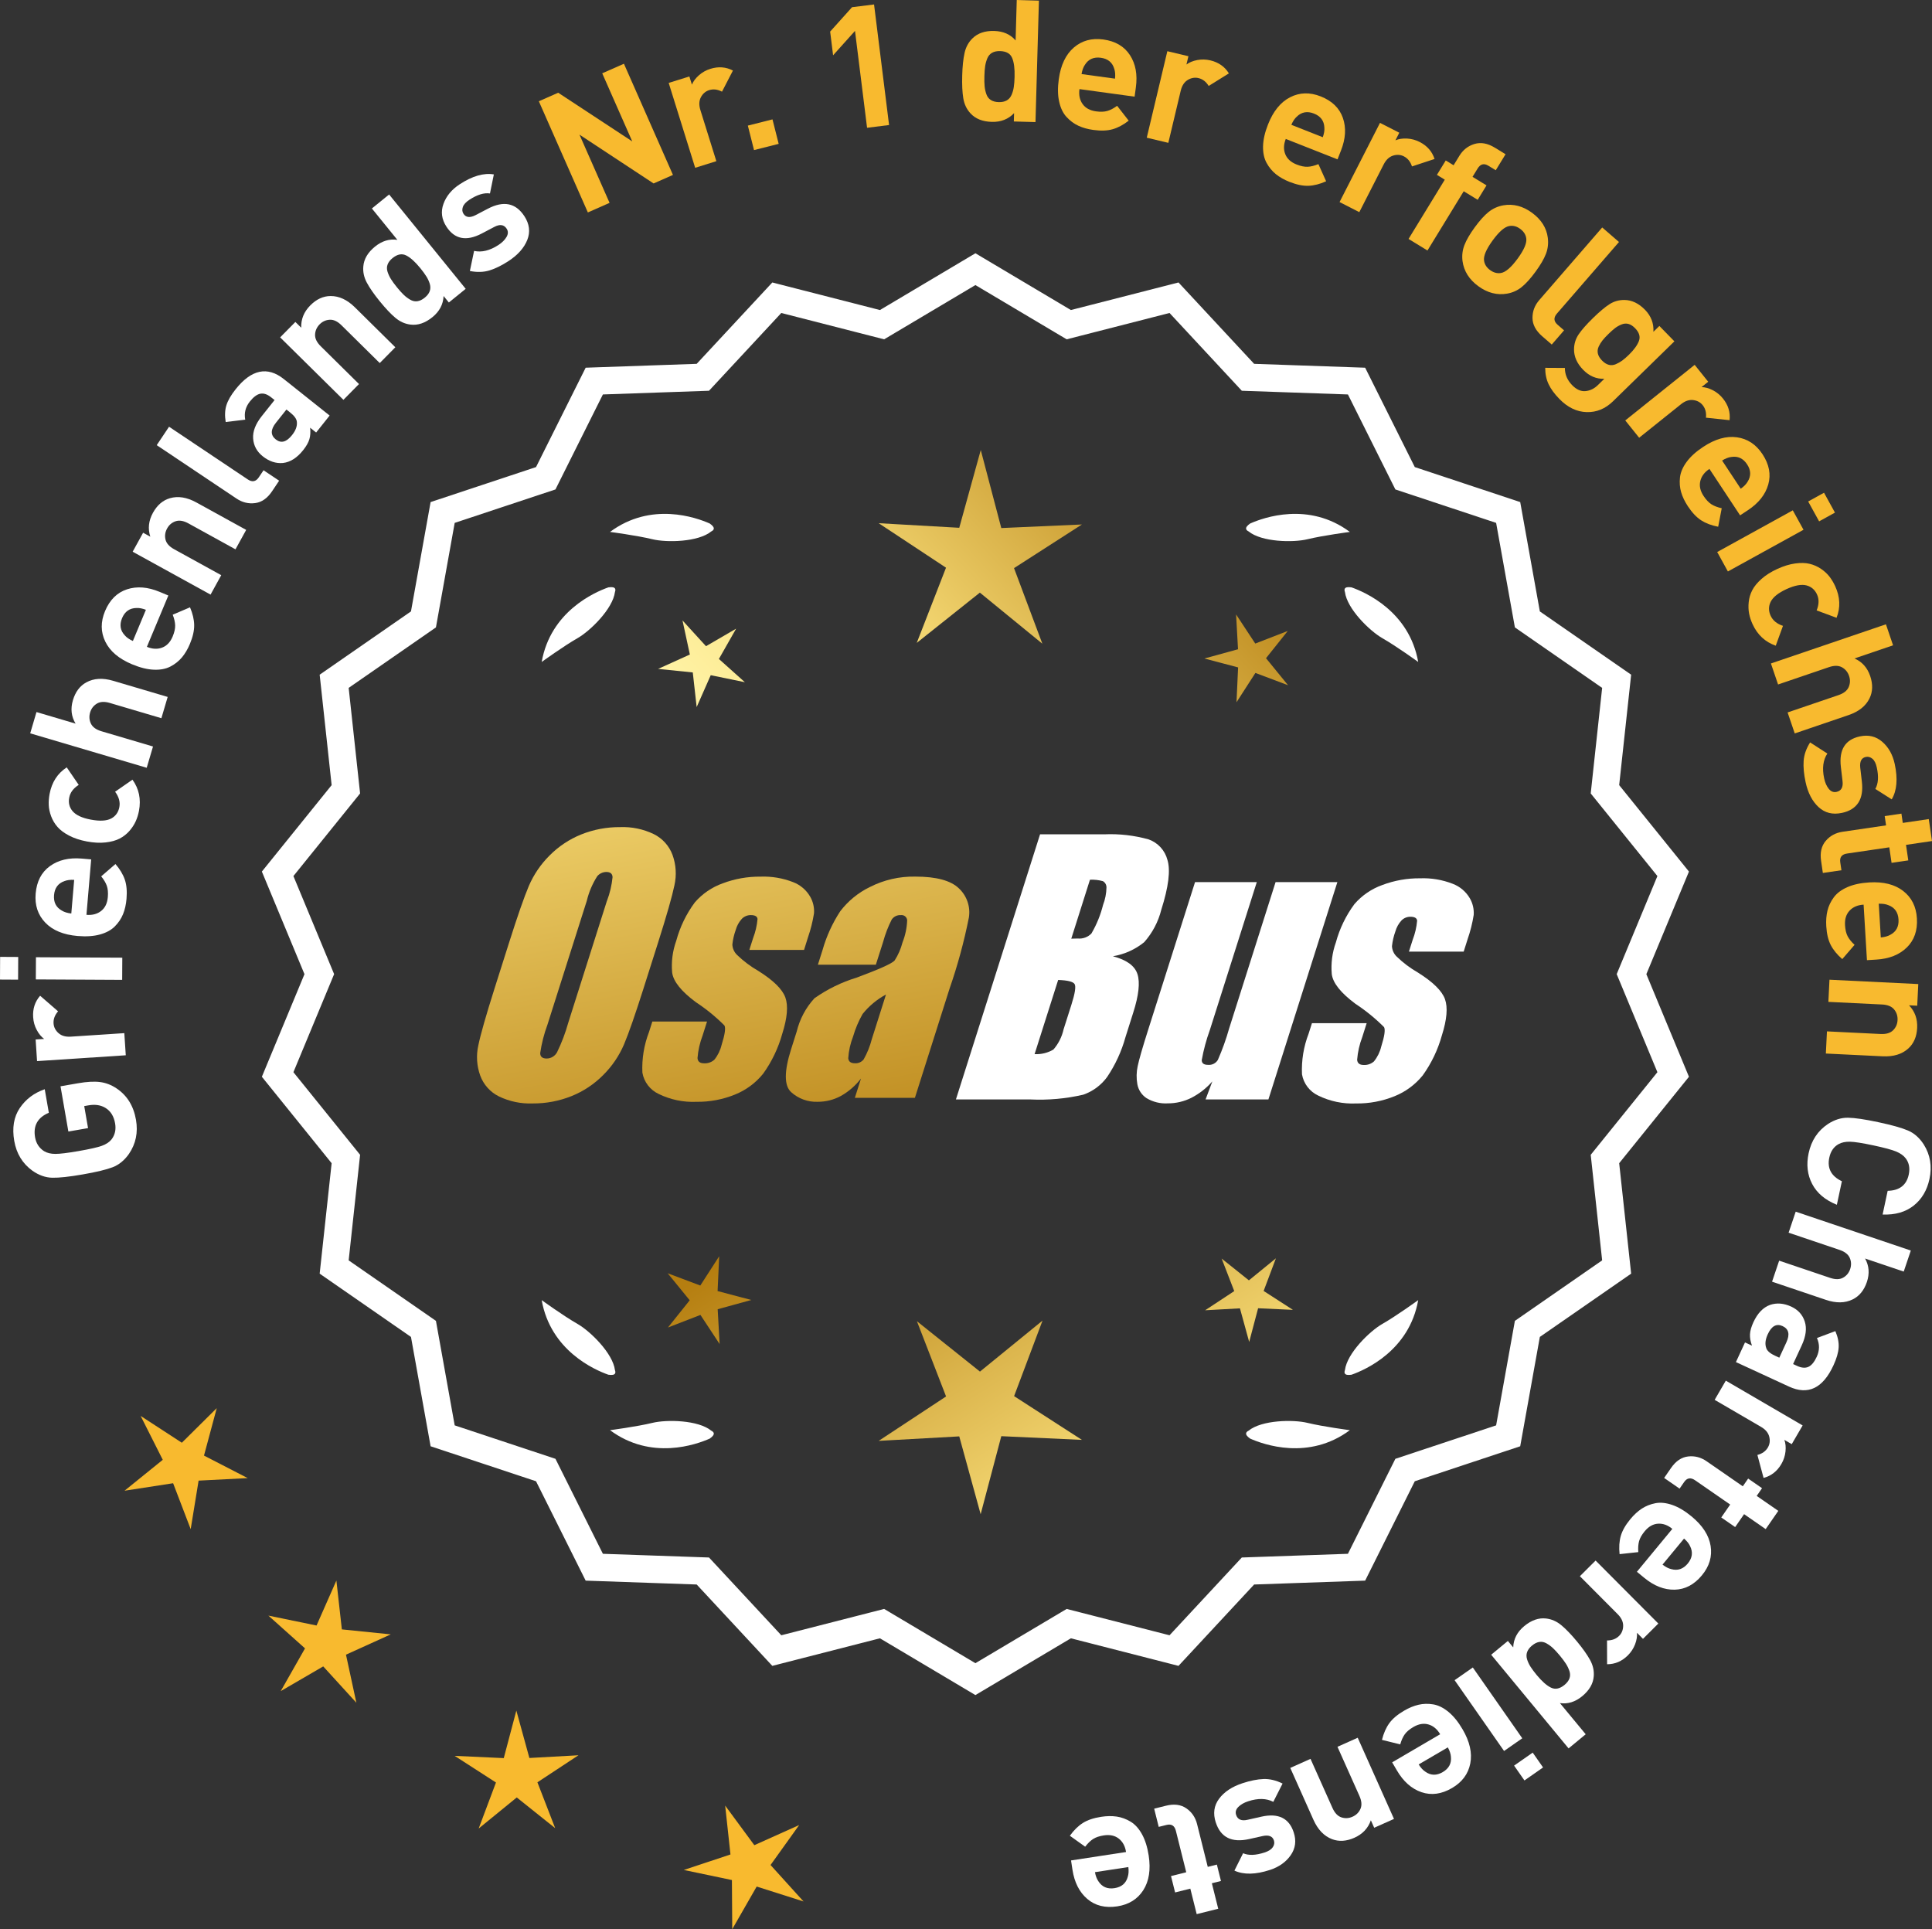 <?xml version="1.0" encoding="UTF-8"?>
<svg xmlns="http://www.w3.org/2000/svg" xmlns:xlink="http://www.w3.org/1999/xlink" id="Layer_2" data-name="Layer 2" viewBox="0 0 169.824 169.57">
  <rect x="0" y="0" width="169.824" height="169.57" fill="#333333" stroke="none"/>
  <defs>
    <style>
      .cls-1 {
        fill: url(#linear-gradient-8);
      }

      .cls-2 {
        fill: url(#linear-gradient-7);
      }

      .cls-3 {
        fill: url(#linear-gradient-5);
      }

      .cls-4 {
        fill: url(#linear-gradient-6);
      }

      .cls-5 {
        fill: url(#linear-gradient-9);
      }

      .cls-6 {
        fill: url(#linear-gradient-4);
      }

      .cls-7 {
        fill: url(#linear-gradient-3);
      }

      .cls-8 {
        fill: url(#linear-gradient-2);
      }

      .cls-9 {
        fill: url(#linear-gradient);
      }

      .cls-10 {
        fill: #f8ba2f;
      }

      .cls-11 {
        stroke: #fff;
        stroke-miterlimit: 10;
        stroke-width: .622px;
      }

      .cls-11, .cls-12 {
        fill: #fff;
      }
    </style>
    <linearGradient id="linear-gradient" x1="112.092" y1="195.25" x2="60.666" y2="112.731" gradientUnits="userSpaceOnUse">
      <stop offset="0" stop-color="#f9df7b"></stop>
      <stop offset=".279" stop-color="#b57e10"></stop>
      <stop offset=".323" stop-color="#c89d38"></stop>
      <stop offset=".417" stop-color="#efda86"></stop>
      <stop offset=".46" stop-color="#fff3a6"></stop>
      <stop offset=".642" stop-color="#f9df7b"></stop>
      <stop offset="1" stop-color="#b57e10"></stop>
    </linearGradient>
    <linearGradient id="linear-gradient-2" x1="125.339" y1="186.995" x2="73.914" y2="104.475" xlink:href="#linear-gradient"></linearGradient>
    <linearGradient id="linear-gradient-3" x1="146.866" y1="173.579" x2="95.441" y2="91.06" xlink:href="#linear-gradient"></linearGradient>
    <linearGradient id="linear-gradient-4" x1="46.654" y1="63.2" x2="78.346" y2="234.219" gradientUnits="userSpaceOnUse">
      <stop offset="0" stop-color="#f9df7b"></stop>
      <stop offset=".279" stop-color="#b57e10"></stop>
      <stop offset=".284" stop-color="#e5c25b"></stop>
      <stop offset=".286" stop-color="#f9df7b"></stop>
      <stop offset=".46" stop-color="#fff3a6"></stop>
      <stop offset=".642" stop-color="#f9df7b"></stop>
      <stop offset="1" stop-color="#b57e10"></stop>
    </linearGradient>
    <linearGradient id="linear-gradient-5" x1="59.162" y1="60.882" x2="90.854" y2="231.901" xlink:href="#linear-gradient-4"></linearGradient>
    <linearGradient id="linear-gradient-6" x1="71.787" y1="58.543" x2="103.479" y2="229.561" xlink:href="#linear-gradient-4"></linearGradient>
    <linearGradient id="linear-gradient-7" x1="51.101" y1="112.601" x2="116.877" y2="51.609" xlink:href="#linear-gradient"></linearGradient>
    <linearGradient id="linear-gradient-8" x1="28.882" y1="88.64" x2="94.658" y2="27.647" xlink:href="#linear-gradient"></linearGradient>
    <linearGradient id="linear-gradient-9" x1="35.938" y1="96.249" x2="101.714" y2="35.256" xlink:href="#linear-gradient"></linearGradient>
  </defs>
  <g id="Layer_1-2" data-name="Layer 1">
    <g>
      <g>
        <polygon class="cls-10" points="19.053 123.768 15.984 126.811 12.362 124.454 14.307 128.312 10.946 131.029 15.217 130.371 16.762 134.407 17.457 130.142 21.772 129.92 17.931 127.941 19.053 123.768"></polygon>
        <polygon class="cls-10" points="30.049 143.218 29.569 138.923 27.824 142.877 23.591 142.006 26.811 144.887 24.675 148.644 28.411 146.471 31.324 149.664 30.412 145.44 34.348 143.656 30.049 143.218"></polygon>
        <polygon class="cls-10" points="46.533 154.521 45.387 150.354 44.282 154.532 39.965 154.334 43.596 156.676 42.075 160.721 45.424 157.99 48.8 160.688 47.239 156.658 50.848 154.281 46.533 154.521"></polygon>
        <polygon class="cls-10" points="67.731 163.928 70.248 160.415 66.306 162.185 63.743 158.705 64.208 163.001 60.107 164.363 64.336 165.249 64.364 169.57 66.513 165.821 70.631 167.131 67.731 163.928"></polygon>
      </g>
      <path class="cls-11" d="M85.739,148.629l-8.345-4.961-9.405,2.409-6.61-7.111-9.703-.338-4.338-8.685-9.214-3.058-1.716-9.556-7.98-5.53,1.046-9.652-6.098-7.554,3.723-8.967-3.723-8.967,6.098-7.554-1.046-9.652,7.98-5.53,1.716-9.556,9.214-3.058,4.338-8.685,9.703-.338,6.61-7.111,9.405,2.409,8.345-4.961,8.345,4.961,9.405-2.409,6.61,7.111,9.703.338,4.338,8.685,9.214,3.058,1.716,9.556,7.98,5.53-1.046,9.652,6.098,7.554-3.723,8.967,3.723,8.967-6.098,7.554,1.046,9.652-7.98,5.53-1.716,9.556-9.214,3.058-4.338,8.685-9.703.338-6.61,7.111-9.405-2.409-8.345,4.961ZM77.669,141.753l8.07,4.797,8.07-4.797,9.095,2.329,6.392-6.877,9.383-.327,4.195-8.399,8.91-2.957,1.659-9.241,7.716-5.348-1.011-9.334,5.897-7.305-3.6-8.671,3.6-8.671-5.897-7.305,1.011-9.334-7.716-5.348-1.659-9.241-8.91-2.957-4.195-8.399-9.383-.327-6.392-6.877-9.095,2.329-8.07-4.797-8.07,4.797-9.095-2.329-6.392,6.877-9.383.327-4.195,8.399-8.91,2.957-1.659,9.241-7.716,5.348,1.011,9.334-5.897,7.305,3.6,8.671-3.6,8.671,5.897,7.305-1.011,9.334,7.716,5.348,1.659,9.241,8.91,2.957,4.195,8.399,9.383.327,6.392,6.877,9.095-2.329Z"></path>
      <g>
        <polygon class="cls-9" points="63.077 113.48 63.218 110.419 61.557 112.994 58.689 111.915 60.625 114.29 58.712 116.684 61.569 115.577 63.255 118.136 63.085 115.076 66.04 114.264 63.077 113.48"></polygon>
        <polygon class="cls-8" points="91.638 116.076 86.139 120.558 80.597 116.129 83.16 122.744 77.236 126.647 84.319 126.253 86.2 133.094 88.015 126.235 95.101 126.56 89.14 122.715 91.638 116.076"></polygon>
        <polygon class="cls-7" points="111.074 113.47 112.153 110.602 109.778 112.538 107.384 110.625 108.491 113.483 105.932 115.168 108.992 114.998 109.804 117.953 110.588 114.991 113.649 115.131 111.074 113.47"></polygon>
      </g>
      <g>
        <path class="cls-12" d="M109.747,125.755c-.114.057-.184.124-.207.201-.001.001-.002.002-.003.003.001 0.0.001 0.0.002.001-.036.131.066.291.35.488,1.179.524,5.149,1.947,8.764-.74,0,0-2.348-.308-3.726-.643-1.249-.304-4.027-.256-5.179.691Z"></path>
        <path class="cls-12" d="M118.207,120.716c0.0.001-0.0.003,0,.004.001-0.0.001-0.0.002-.001.063.12.248.166.589.115,1.217-.428,5.08-2.121,5.862-6.557,0,0-1.918,1.389-3.15,2.091-1.117.637-3.103,2.579-3.29,4.059-.043.12-.049.217-.013.288Z"></path>
      </g>
      <g>
        <path class="cls-12" d="M62.528,125.755c.114.057.184.124.207.201.001.001.002.002.003.003-.001 0-.001 0-.002.001.036.131-.066.291-.35.488-1.179.524-5.149,1.947-8.764-.74,0,0,2.348-.308,3.726-.643,1.249-.304,4.027-.256,5.179.691Z"></path>
        <path class="cls-12" d="M54.068,120.716c-0.0.001 0.0.003,0,.004-.001-0-.001-0-.002-.001-.063.12-.248.166-.589.115-1.217-.428-5.08-2.121-5.862-6.557,0,0,1.918,1.389,3.15,2.091,1.117.637,3.103,2.579,3.29,4.059.043.12.049.217.013.288Z"></path>
      </g>
      <g>
        <path class="cls-12" d="M62.528,46.707c.114-.057.184-.124.207-.201.001-.001.002-.002.003-.003-.001-0-.001-0-.002-.001.036-.131-.066-.291-.35-.488-1.179-.524-5.149-1.947-8.764.74,0,0,2.348.308,3.726.643,1.249.304,4.027.256,5.179-.691Z"></path>
        <path class="cls-12" d="M54.068,51.745c-0-.001 0-.003,0-.004-.001 0-.001 0-.002.001-.063-.12-.248-.166-.589-.115-1.217.428-5.08,2.121-5.862,6.557,0,0,1.918-1.389,3.15-2.091,1.117-.637,3.103-2.579,3.29-4.059.043-.12.049-.217.013-.288Z"></path>
      </g>
      <g>
        <path class="cls-12" d="M109.747,46.707c-.114-.057-.184-.124-.207-.201-.001-.001-.002-.002-.003-.003.001-0.0.001-0.0.002-.001-.036-.131.066-.291.35-.488,1.179-.524,5.149-1.947,8.764.74,0,0-2.348.308-3.726.643-1.249.304-4.027.256-5.179-.691Z"></path>
        <path class="cls-12" d="M118.207,51.745c0-.001-0-.003,0-.004.001 0.0.001 0.0.002.001.063-.12.248-.166.589-.115,1.217.428,5.08,2.121,5.862,6.557,0,0-1.918-1.389-3.15-2.091-1.117-.637-3.103-2.579-3.29-4.059-.043-.12-.049-.217-.013-.288Z"></path>
      </g>
      <g id="Group_4" data-name="Group 4">
        <g id="Group_1" data-name="Group 1">
          <path id="Path_1" data-name="Path 1" class="cls-6" d="M56.58,86.838c-.743,2.341-1.321,3.999-1.734,4.975-.429.998-1.045,1.904-1.814,2.67-.793.803-1.741,1.435-2.787,1.858-1.09.438-2.256.658-3.431.648-1.017.039-2.027-.171-2.945-.611-.769-.376-1.363-1.035-1.657-1.839-.308-.854-.365-1.778-.165-2.663.198-.958.677-2.638,1.438-5.039l1.265-3.987c.743-2.341,1.321-3.999,1.734-4.975.429-.998,1.045-1.904,1.814-2.67.793-.803,1.741-1.435,2.787-1.858,1.091-.437,2.256-.656,3.431-.646,1.017-.039,2.027.171,2.945.611.768.377,1.362,1.036,1.657,1.84.308.854.365,1.778.165,2.663-.198.958-.677,2.637-1.438,5.037l-1.266,3.986ZM53.354,79.179c.255-.669.42-1.369.49-2.082-.014-.303-.197-.454-.548-.454-.305.003-.593.136-.794.366-.426.665-.737,1.397-.922,2.166l-3.456,10.883c-.3.811-.515,1.65-.64,2.506,0,.319.194.476.565.476.383-.001.734-.212.915-.548.408-.836.739-1.708.988-2.604l3.398-10.71.003.003Z"></path>
          <path id="Path_2" data-name="Path 2" class="cls-3" d="M70.677,83.496h-4.81l.329-1.035c.208-.538.339-1.102.391-1.676-.018-.234-.216-.351-.592-.351-.295-.003-.578.115-.785.325-.254.277-.438.611-.538.973-.15.416-.25.849-.298,1.289.015.339.158.661.399.9.569.552,1.206,1.031,1.894,1.425,1.317.827,2.106,1.604,2.367,2.33.259.728.172,1.789-.271,3.182-.35,1.263-.919,2.454-1.683,3.518-.654.81-1.504,1.439-2.469,1.829-1.077.439-2.23.656-3.393.64-1.148.051-2.29-.186-3.322-.691-.755-.353-1.289-1.052-1.43-1.873-.055-1.217.143-2.433.582-3.57l.293-.922h4.808l-.384,1.21c-.246.642-.398,1.316-.454,2.001.022.307.216.461.574.461.33.02.655-.092.903-.311.308-.381.527-.826.64-1.302.289-.911.373-1.482.251-1.712-.764-.766-1.605-1.451-2.509-2.045-1.291-.958-1.987-1.829-2.088-2.612-.083-.943.039-1.893.359-2.784.329-1.218.883-2.363,1.634-3.376.659-.761,1.503-1.338,2.45-1.676,1.062-.401,2.19-.6,3.325-.589.978-.037,1.953.127,2.864.483.631.24,1.16.689,1.498,1.273.258.444.376.955.34,1.467-.114.719-.291,1.427-.53,2.114l-.348,1.111v-.008Z"></path>
          <path id="Path_3" data-name="Path 3" class="cls-4" d="M76.988,84.795h-5.095l.406-1.28c.343-1.213.869-2.366,1.559-3.42.686-.899,1.573-1.626,2.59-2.122,1.245-.636,2.629-.953,4.027-.922,1.836,0,3.11.347,3.822,1.042.696.657,1.021,1.616.867,2.561-.422,2.122-.99,4.212-1.701,6.255l-3.043,9.588h-5.279l.542-1.701c-.481.626-1.083,1.149-1.771,1.536-.626.339-1.326.515-2.038.512-.862.033-1.703-.275-2.341-.856-.611-.57-.611-1.82,0-3.75l.498-1.571c.264-1.09.8-2.096,1.558-2.923,1.131-.798,2.383-1.411,3.707-1.814,2.019-.75,3.134-1.252,3.343-1.508.313-.488.546-1.023.691-1.584.247-.621.386-1.28.41-1.948-.017-.269-.248-.473-.517-.457-.011.001-.021.002-.032.003-.317-.024-.622.121-.805.381-.322.631-.577,1.295-.761,1.979l-.638,1.997ZM77.879,87.414c-.793.427-1.493,1.009-2.056,1.712-.356.627-.637,1.293-.838,1.986-.24.612-.383,1.257-.424,1.913.033.285.223.432.582.432.297.022.586-.104.772-.337.316-.559.557-1.156.717-1.778l1.247-3.928Z"></path>
        </g>
        <g id="Group_3" data-name="Group 3">
          <path id="Path_7" data-name="Path 7" class="cls-12" d="M91.415,73.334h5.641c1.319-.059,2.639.092,3.91.446.817.29,1.437.967,1.654,1.807.278.907.098,2.367-.542,4.379-.264,1.057-.78,2.035-1.503,2.849-.794.644-1.742,1.07-2.751,1.236,1.207.319,1.928.841,2.162,1.576s.11,1.862-.373,3.376l-.684,2.162c-.345,1.246-.89,2.429-1.613,3.501-.526.72-1.258,1.262-2.1,1.554-1.523.352-3.088.492-4.649.417h-6.541l7.396-23.304h-.007ZM93.014,86.132l-2.073,6.522c.579.032,1.154-.108,1.654-.402.44-.507.747-1.115.893-1.771l.691-2.173c.318-.999.411-1.603.278-1.814-.132-.212-.611-.329-1.445-.359l.003-.004ZM95.808,77.323l-1.642,5.183c.245-.011.435-.014.57-.014.446.042.887-.119,1.2-.44.459-.785.804-1.631,1.024-2.513.188-.49.289-1.008.3-1.532.004-.229-.116-.442-.314-.556-.368-.102-.75-.144-1.131-.126l-.007-.002Z"></path>
          <path id="Path_8" data-name="Path 8" class="cls-12" d="M117.555,77.537l-6.061,19.1h-5.523l.596-1.588c-.519.596-1.147,1.088-1.851,1.449-.638.318-1.342.484-2.056.483-.66.041-1.318-.12-1.885-.461-.422-.281-.712-.723-.801-1.222-.094-.527-.084-1.068.03-1.591.114-.552.428-1.65.951-3.288l4.09-12.884h5.428l-4.126,12.997c-.313.861-.551,1.747-.713,2.648,0,.278.183.417.56.417.344.031.676-.137.856-.432.396-.901.729-1.829.995-2.776l4.079-12.854h5.428l.003.003Z"></path>
          <path id="Path_9" data-name="Path 9" class="cls-12" d="M128.656,83.642h-4.81l.329-1.035c.208-.538.339-1.102.391-1.676-.018-.234-.216-.351-.592-.351-.295-.003-.578.115-.784.325-.254.277-.438.611-.538.973-.15.416-.249.848-.297,1.287.015.339.158.661.399.9.569.553,1.205,1.032,1.893,1.426,1.317.827,2.106,1.604,2.367,2.33.259.728.172,1.789-.271,3.182-.35,1.263-.919,2.454-1.683,3.518-.654.809-1.504,1.439-2.469,1.829-1.077.439-2.23.656-3.393.64-1.148.051-2.29-.186-3.322-.691-.755-.353-1.289-1.052-1.43-1.873-.055-1.217.143-2.433.582-3.57l.293-.922h4.81l-.384,1.211c-.246.642-.398,1.316-.454,2.001.022.307.216.461.574.461.33.02.655-.092.903-.311.308-.381.527-.826.64-1.302.289-.911.373-1.482.251-1.712-.764-.766-1.605-1.451-2.509-2.045-1.291-.958-1.987-1.829-2.088-2.612-.083-.943.039-1.893.359-2.784.329-1.218.883-2.363,1.634-3.376.659-.761,1.503-1.338,2.45-1.676,1.062-.401,2.19-.6,3.325-.589.978-.037,1.953.127,2.864.483.632.239,1.163.689,1.503,1.273.258.444.376.955.34,1.467-.114.719-.291,1.427-.53,2.114l-.351,1.108-.004-.005Z"></path>
        </g>
      </g>
      <g>
        <path class="cls-12" d="M6.858,95.214c.778-.135,1.422-.171,1.93-.106.509.063.993.248,1.452.555.93.619,1.5,1.54,1.713,2.762.193,1.113-.013,2.113-.62,3.001-.399.566-.877.956-1.434,1.17s-1.431.424-2.623.631c-1.191.208-2.086.305-2.682.291-.597-.013-1.178-.219-1.745-.617-.87-.631-1.402-1.502-1.596-2.615-.2-1.153-.039-2.117.486-2.894.525-.777,1.256-1.328,2.194-1.653l.359,2.069c-.983.415-1.386,1.134-1.209,2.159.094.531.357.938.791,1.217.262.158.59.238.985.24.397.002,1.083-.081,2.058-.251.986-.172,1.664-.325,2.037-.461.372-.135.655-.321.846-.558.307-.398.413-.869.318-1.411-.109-.63-.392-1.083-.845-1.36-.41-.253-.904-.329-1.486-.229l-.384.066.336,1.937-1.729.301-.691-3.976,1.538-.268Z"></path>
        <path class="cls-12" d="M3.527,87.523l1.577,1.369c-.287.33-.421.685-.396,1.063.021.329.165.612.432.851s.628.342,1.088.312l4.699-.309.129,1.946-7.799.512-.125-1.9.749-.049c-.253-.185-.471-.448-.653-.792-.184-.343-.288-.715-.313-1.114-.049-.738.155-1.368.612-1.889Z"></path>
        <path class="cls-12" d="M1.601,84.114l-.011,1.995-1.59-.009.01-1.995,1.591.009ZM10.75,84.177l-.011,1.95-7.59-.04.011-1.949,7.59.039Z"></path>
        <path class="cls-12" d="M8.015,75.538l-.416,4.872c.519.044.949-.07,1.293-.342.345-.271.54-.676.586-1.214.035-.398.004-.729-.088-.994-.093-.264-.257-.541-.494-.832l1.253-1.083c.392.455.666.913.823,1.373s.206,1.023.149,1.691c-.044.498-.144.943-.303,1.336-.159.394-.397.752-.718,1.076-.318.324-.755.562-1.31.716s-1.212.197-1.969.133c-1.245-.106-2.194-.498-2.843-1.177-.649-.678-.931-1.529-.843-2.556.092-1.066.508-1.868,1.252-2.407s1.678-.76,2.805-.664l.821.071ZM6.521,77.337c-.339-.02-.623.017-.852.107-.559.193-.865.604-.918,1.231-.054.628.177,1.084.696,1.369.209.129.483.212.821.251l.252-2.959Z"></path>
        <path class="cls-12" d="M11.645,68.532c.573.8.764,1.71.572,2.732-.062.324-.156.632-.287.923s-.315.574-.555.85c-.242.275-.527.499-.859.671s-.746.285-1.239.34c-.494.056-1.04.026-1.64-.086s-1.119-.283-1.559-.514c-.44-.229-.782-.484-1.025-.764s-.428-.592-.558-.937c-.127-.345-.198-.676-.209-.993-.013-.317.013-.639.072-.963.194-1.032.696-1.812,1.508-2.343l1.054,1.541c-.473.298-.752.673-.836,1.125-.086.452.015.847.297,1.185.3.352.839.601,1.615.745.786.147,1.383.112,1.79-.106.387-.213.621-.545.706-.997s-.04-.902-.373-1.352l1.525-1.058Z"></path>
        <path class="cls-12" d="M14.739,61.257l-.553,1.87-4.531-1.34c-.469-.139-.851-.119-1.145.061-.293.18-.488.437-.588.772-.102.345-.079.673.069.982s.459.534.928.673l4.531,1.34-.554,1.87-10.241-3.028.552-1.87,3.438,1.017c-.379-.623-.458-1.309-.236-2.057.218-.738.613-1.263,1.185-1.573.658-.358,1.443-.402,2.354-.134l4.79,1.417Z"></path>
        <path class="cls-12" d="M14.798,52.342l-1.886,4.512c.479.2.925.224,1.336.07s.721-.479.93-.978c.153-.369.226-.693.219-.973-.008-.28-.08-.595-.215-.943l1.521-.648c.236.554.357,1.073.365,1.559.008.486-.117,1.038-.375,1.656-.192.461-.425.854-.696,1.18-.272.326-.608.595-1.011.806-.403.211-.892.305-1.468.281-.575-.023-1.213-.183-1.914-.476-1.153-.482-1.937-1.145-2.347-1.989-.412-.844-.42-1.74-.022-2.691.414-.986,1.056-1.623,1.929-1.909.872-.285,1.83-.21,2.872.226l.762.318ZM12.825,53.598c-.317-.121-.599-.174-.845-.157-.59.013-1.008.311-1.25.892s-.162,1.087.244,1.517c.16.187.396.35.706.49l1.145-2.741Z"></path>
        <path class="cls-12" d="M21.639,46.576l-.94,1.708-4.138-2.28c-.43-.236-.807-.298-1.132-.186-.323.112-.57.322-.738.628-.175.315-.223.641-.145.975.079.335.334.62.763.856l4.138,2.279-.939,1.708-6.847-3.771.919-1.668.632.347c-.228-.707-.15-1.406.231-2.099.371-.674.869-1.102,1.493-1.283.72-.208,1.496-.083,2.328.375l4.375,2.41Z"></path>
        <path class="cls-12" d="M24.537,42.251l-.618.923c-.416.623-.915.973-1.494,1.047-.58.075-1.124-.057-1.631-.396l-7.018-4.697,1.084-1.62,6.919,4.631c.391.261.713.201.969-.182l.418-.623,1.371.918Z"></path>
        <path class="cls-12" d="M28.975,36.525l-1.186,1.491-.528-.421c.043.379.021.717-.066,1.011-.088.295-.269.614-.543.958-.541.682-1.135,1.059-1.782,1.132-.62.056-1.211-.141-1.774-.589-.517-.411-.798-.929-.844-1.553-.046-.625.205-1.281.752-1.97l1.131-1.421-.305-.242c-.336-.268-.652-.372-.948-.314-.295.059-.603.287-.92.687-.38.478-.516,1.009-.406,1.594l-1.716.206c-.092-.56-.072-1.051.062-1.475.133-.425.405-.895.816-1.411,1.383-1.737,2.794-2.032,4.232-.887l4.025,3.204ZM25.507,36.258l-.328-.262-.925,1.162c-.479.603-.484,1.09-.015,1.464.461.367.938.242,1.43-.376.318-.398.461-.778.427-1.137-.009-.263-.205-.547-.589-.852Z"></path>
        <path class="cls-12" d="M34.75,30.523l-1.37,1.388-3.362-3.32c-.349-.345-.694-.507-1.037-.487-.343.021-.638.154-.884.403-.253.257-.386.556-.402.899-.015.343.151.687.5,1.03l3.361,3.32-1.37,1.388-5.561-5.491,1.339-1.355.513.506c-.026-.742.238-1.395.794-1.957.54-.548,1.137-.823,1.786-.827.751-.005,1.463.326,2.14.994l3.554,3.51Z"></path>
        <path class="cls-12" d="M40.934,25.388l-1.479,1.201-.463-.571c-.034.736-.361,1.356-.982,1.86-.637.517-1.278.734-1.924.653-.484-.058-.929-.257-1.334-.598-.406-.34-.863-.825-1.374-1.454-.505-.621-.882-1.165-1.132-1.632s-.354-.943-.31-1.43c.053-.647.394-1.228,1.023-1.738.62-.504,1.276-.702,1.97-.595l-2.24-2.76,1.515-1.229,6.73,8.292ZM36.952,23.577c-.461-.566-.878-.942-1.254-1.127-.375-.185-.772-.106-1.191.233-.219.177-.363.365-.438.567s-.075.416-.003.64c.073.225.173.438.297.639.125.201.3.441.527.722.228.279.426.501.598.664.171.164.36.306.569.427.207.121.417.167.63.135.214-.03.428-.135.646-.311.218-.177.363-.365.438-.568.073-.201.076-.416.008-.644-.069-.228-.169-.446-.301-.655-.131-.209-.306-.449-.526-.722Z"></path>
        <path class="cls-12" d="M46.088,18.992c.454.695.539,1.395.26,2.098-.282.703-.83,1.319-1.641,1.85-.603.394-1.163.67-1.682.829-.517.158-1.09.175-1.723.05l.371-1.765c.669.147,1.385-.026,2.147-.524.317-.208.553-.442.705-.703.152-.26.155-.504.008-.729-.235-.36-.598-.41-1.085-.152l-1.12.589c-1.338.694-2.366.493-3.081-.604-.427-.653-.517-1.323-.266-2.012.248-.688.725-1.263,1.428-1.722,1.113-.727,2.114-1.016,3-.866l-.341,1.674c-.518-.08-1.12.104-1.807.553-.309.202-.502.415-.578.638-.075.223-.057.421.059.597.214.327.563.367,1.048.123l1.095-.572c1.381-.722,2.447-.505,3.202.65Z"></path>
        <path class="cls-10" d="M59.153,15.375l-1.702.75-6.515-4.291,2.645,5.997-1.908.842-4.309-9.772,1.702-.75,6.509,4.277-2.639-5.984,1.908-.841,4.309,9.772Z"></path>
        <path class="cls-10" d="M64.425,6.201l-.96,1.856c-.389-.203-.764-.249-1.127-.136-.314.099-.557.305-.726.619-.169.315-.185.692-.048,1.131l1.403,4.496-1.861.581-2.328-7.46,1.817-.567.225.716c.119-.289.324-.562.615-.821.29-.258.628-.447,1.009-.566.707-.221,1.366-.169,1.98.151Z"></path>
        <path class="cls-10" d="M68.446,12.645l-2.167.547-.543-2.152,2.166-.547.544,2.152Z"></path>
        <path class="cls-10" d="M78.151,10.99l-1.935.241-1.061-8.514-1.925,2.144-.259-2.084,1.924-2.144,1.935-.241,1.32,10.598Z"></path>
        <path class="cls-10" d="M91.021,10.731l-1.904-.054.021-.734c-.505.535-1.159.792-1.958.77-.819-.023-1.447-.275-1.884-.759-.33-.359-.539-.8-.623-1.323-.085-.522-.117-1.188-.094-1.998.021-.8.091-1.458.206-1.975.113-.518.347-.945.696-1.286.463-.457,1.1-.674,1.908-.651.802.022,1.428.301,1.883.834l.101-3.555,1.949.056-.302,10.676ZM89.182,6.763c.021-.729-.051-1.286-.215-1.672-.163-.385-.517-.585-1.057-.6-.279-.008-.514.04-.701.145-.188.105-.327.267-.419.483-.091.219-.155.444-.192.678-.036.234-.06.531-.069.892-.01.359-.004.657.02.893.022.236.073.468.153.694.079.228.209.399.392.515.181.115.411.177.691.185s.514-.041.702-.146c.188-.104.33-.266.427-.483.096-.217.162-.448.198-.691.038-.244.061-.541.07-.892Z"></path>
        <path class="cls-10" d="M99.731,8.496l-4.846-.664c-.07.516.022.951.275,1.31.254.357.648.573,1.183.646.396.054.729.042.997-.038.269-.079.555-.229.856-.45l1.018,1.306c-.475.369-.946.62-1.413.753-.468.133-1.033.153-1.695.062-.497-.068-.937-.191-1.319-.37-.386-.179-.731-.436-1.038-.771-.308-.335-.524-.783-.648-1.346-.126-.562-.136-1.22-.033-1.973.17-1.238.61-2.165,1.319-2.779.71-.614,1.574-.851,2.597-.712,1.059.146,1.84.604,2.339,1.373.501.771.674,1.715.521,2.835l-.111.817ZM98.011,6.912c.035-.338.015-.623-.065-.856-.164-.567-.559-.894-1.183-.979s-1.092.123-1.402.625c-.14.203-.237.473-.292.809l2.942.402Z"></path>
        <path class="cls-10" d="M108.018,6.451l-1.773,1.104c-.229-.373-.529-.604-.898-.691-.322-.076-.636-.022-.94.161-.307.185-.513.501-.62.947l-1.09,4.583-1.896-.452,1.809-7.603,1.854.441-.175.729c.251-.188.567-.317.949-.392.383-.072.769-.063,1.158.029.72.172,1.262.553,1.624,1.143Z"></path>
        <path class="cls-10" d="M117.57,14.007l-4.55-1.794c-.191.483-.206.93-.044,1.337.163.408.494.711.997.909.371.146.697.213.977.199.279-.013.593-.091.939-.233l.679,1.509c-.549.246-1.065.378-1.552.396-.485.018-1.04-.096-1.663-.342-.466-.184-.863-.408-1.194-.673s-.606-.596-.824-.994c-.22-.398-.323-.885-.312-1.461.013-.576.157-1.217.437-1.924.458-1.163,1.105-1.959,1.941-2.387.835-.429,1.731-.454,2.69-.076.994.393,1.645,1.022,1.948,1.889.303.867.246,1.826-.168,2.877l-.302.768ZM116.273,12.061c.115-.32.162-.603.14-.848-.024-.59-.329-1.001-.916-1.232-.586-.23-1.09-.139-1.512.275-.183.164-.341.402-.475.715l2.763,1.09Z"></path>
        <path class="cls-10" d="M126.097,13.975l-1.983.653c-.136-.417-.372-.712-.711-.885-.293-.15-.611-.172-.952-.065-.34.107-.616.365-.825.775l-2.142,4.194-1.736-.887,3.554-6.96,1.696.866-.34.668c.287-.123.624-.175,1.014-.156.389.02.762.119,1.118.302.658.336,1.095.834,1.308,1.494Z"></path>
        <path class="cls-10" d="M129.891,17.563l-1.229-.752-3.187,5.208-1.663-1.017,3.186-5.209-.691-.422.776-1.267.689.422.509-.832c.318-.52.759-.866,1.321-1.038.562-.171,1.159-.064,1.791.321l.947.579-.862,1.408-.652-.399c-.383-.234-.698-.152-.943.249l-.446.729,1.229.752-.775,1.267Z"></path>
        <path class="cls-10" d="M134.981,23.873c-.443.606-.853,1.06-1.227,1.361-.376.302-.805.494-1.286.576-.878.151-1.72-.068-2.527-.658-.8-.584-1.261-1.317-1.384-2.2-.062-.491-.007-.961.167-1.41.174-.45.479-.973.914-1.57.437-.598.841-1.045,1.214-1.343.372-.298.802-.492,1.288-.582.878-.151,1.718.065,2.517.649.823.602,1.288,1.338,1.396,2.208.062.491.007.96-.163,1.405-.169.445-.474.967-.909,1.563ZM133.406,22.724c.572-.783.822-1.381.751-1.792-.05-.321-.229-.594-.535-.818-.298-.219-.608-.303-.93-.252-.414.057-.907.478-1.479,1.261-.578.791-.832,1.393-.761,1.804.05.321.225.591.524.81.306.224.62.311.941.261.414-.058.908-.481,1.487-1.272Z"></path>
        <path class="cls-10" d="M136.4,30.285l-.839-.728c-.566-.491-.851-1.029-.854-1.613-.002-.585.195-1.107.596-1.568l5.532-6.382,1.474,1.277-5.454,6.291c-.308.354-.288.684.061.984l.566.491-1.081,1.247Z"></path>
        <path class="cls-10" d="M141.793,35.264c-.679.664-1.454.984-2.322.959-.871-.024-1.669-.408-2.396-1.152-.434-.443-.749-.875-.948-1.295-.202-.419-.302-.901-.302-1.445l1.729.01c-.001.572.214,1.077.64,1.514.377.386.768.561,1.171.522.403-.037.767-.214,1.089-.528l.568-.555c-.701.026-1.32-.235-1.857-.786-.545-.558-.814-1.162-.807-1.812.006-.48.142-.918.409-1.311.266-.394.686-.868,1.257-1.428.573-.56,1.057-.966,1.452-1.219.395-.253.833-.377,1.314-.371.65.007,1.251.294,1.804.859.538.551.784,1.197.741,1.939l.525-.514,1.32,1.352-5.388,5.261ZM143.179,31.186c.45-.439.745-.847.885-1.22.139-.373.025-.745-.338-1.117-.195-.2-.392-.326-.589-.378-.198-.053-.401-.035-.611.051-.209.086-.398.193-.566.322-.166.129-.357.298-.573.508-.214.209-.388.396-.521.561-.132.165-.246.349-.341.553-.094.204-.117.409-.07.615.047.205.168.408.364.608.194.2.395.327.6.379.204.052.41.032.616-.057.206-.09.395-.197.565-.322.172-.125.364-.293.579-.503Z"></path>
        <path class="cls-10" d="M152.031,36.933l-2.078-.22c.048-.435-.047-.802-.284-1.098-.206-.258-.487-.408-.841-.451-.354-.042-.713.08-1.07.368l-3.676,2.944-1.22-1.521,6.1-4.887,1.19,1.487-.585.469c.312.006.642.098.988.274.347.178.646.422.896.734.463.577.656,1.211.58,1.899Z"></path>
        <path class="cls-10" d="M152.955,45.296l-2.695-4.08c-.434.286-.701.644-.803,1.07-.103.427-.005.865.294,1.315.221.334.449.575.686.725.236.15.538.266.904.348l-.312,1.625c-.591-.113-1.09-.302-1.497-.565-.408-.265-.797-.676-1.166-1.234-.276-.417-.473-.829-.592-1.236-.12-.406-.154-.836-.104-1.288.049-.451.243-.91.583-1.374.34-.465.827-.906,1.462-1.325,1.043-.689,2.029-.97,2.958-.841.931.128,1.68.622,2.248,1.481.59.893.76,1.781.511,2.665s-.846,1.638-1.787,2.26l-.689.455ZM153.012,42.958c.276-.196.479-.4.601-.613.318-.498.304-1.01-.044-1.535s-.812-.74-1.395-.643c-.244.029-.511.134-.8.313l1.638,2.478Z"></path>
        <path class="cls-10" d="M151.882,50.229l-.94-1.708,6.646-3.664.942,1.708-6.647,3.664ZM159.902,45.825l-.963-1.747,1.393-.768.962,1.747-1.392.768Z"></path>
        <path class="cls-10" d="M156.091,56.754c-.93-.322-1.611-.956-2.044-1.901-.138-.3-.237-.606-.299-.919-.061-.313-.073-.651-.035-1.015.036-.364.141-.712.312-1.044s.444-.663.815-.992c.372-.33.834-.622,1.389-.877.554-.254,1.077-.414,1.57-.48.491-.066.917-.056,1.276.033.359.088.692.235.996.442.303.207.552.437.746.689.191.253.357.528.495.828.438.954.479,1.882.122,2.783l-1.751-.649c.213-.516.225-.983.034-1.401-.192-.419-.501-.684-.927-.797-.448-.113-1.032-.005-1.75.324-.728.334-1.193.707-1.399,1.121-.193.396-.193.804-.001,1.222.191.418.554.714,1.084.889l-.635,1.744Z"></path>
        <path class="cls-10" d="M157.759,64.467l-.628-1.846,4.473-1.523c.464-.158.764-.396.899-.711.135-.315.146-.639.033-.97-.115-.341-.323-.595-.623-.763-.302-.167-.683-.172-1.146-.014l-4.473,1.523-.629-1.846,10.109-3.443.628,1.846-3.394,1.156c.669.289,1.13.804,1.382,1.542.248.729.228,1.385-.059,1.969-.331.673-.946,1.162-1.845,1.468l-4.729,1.611Z"></path>
        <path class="cls-10" d="M161.905,71.45c-.812.175-1.495.005-2.052-.509-.555-.515-.936-1.246-1.14-2.194-.152-.703-.209-1.325-.172-1.865.036-.54.227-1.083.569-1.627l1.515.978c-.377.572-.471,1.304-.278,2.193.08.371.215.675.403.91.189.235.415.325.68.268.421-.09.597-.41.529-.958l-.148-1.257c-.169-1.498.386-2.385,1.667-2.661.763-.165,1.42-.007,1.974.472.554.479.918,1.13,1.096,1.951.28,1.3.192,2.337-.265,3.11l-1.44-.917c.259-.455.304-1.084.129-1.885-.077-.362-.206-.618-.387-.769-.182-.149-.374-.202-.579-.158-.382.082-.545.394-.49.934l.143,1.228c.182,1.547-.403,2.466-1.753,2.757Z"></path>
        <path class="cls-10" d="M160.23,76.73l-.154-1.054c-.109-.731.027-1.32.407-1.766.378-.444.87-.711,1.475-.8l3.828-.563-.12-.815,1.47-.217.119.816,2.285-.336.284,1.93-2.285.336.201,1.365-1.47.216-.2-1.365-3.71.546c-.466.068-.665.324-.6.77l.103.698-1.633.239Z"></path>
        <path class="cls-10" d="M164.106,84.396l-.294-4.881c-.519.031-.928.206-1.23.524-.302.319-.436.748-.403,1.287.024.398.101.723.231.971.131.247.333.498.608.752l-1.081,1.252c-.455-.394-.792-.807-1.014-1.238-.222-.433-.353-.983-.393-1.652-.03-.499.005-.955.105-1.366.101-.412.284-.801.554-1.168.268-.367.666-.666,1.192-.898.527-.232,1.17-.371,1.928-.417,1.249-.074,2.242.176,2.984.753.741.576,1.142,1.378,1.204,2.407.064,1.067-.233,1.922-.891,2.562s-1.55.995-2.679,1.062l-.823.05ZM165.324,82.399c.338-.031.615-.107.828-.23.523-.272.767-.723.729-1.352s-.333-1.047-.887-1.254c-.227-.097-.511-.14-.85-.129l.179,2.965Z"></path>
        <path class="cls-10" d="M160.494,92.602l.096-1.948,4.719.231c.489.023.855-.087,1.098-.33s.372-.54.389-.89c.018-.359-.083-.672-.3-.938-.218-.267-.57-.411-1.06-.436l-4.72-.23.096-1.948,7.806.382-.093,1.903-.72-.035c.515.535.753,1.198.714,1.987-.038.769-.297,1.372-.779,1.809-.556.504-1.308.732-2.257.686l-4.988-.243Z"></path>
        <path class="cls-12" d="M161.463,105.896c-1.026-.413-1.75-1.022-2.171-1.828-.422-.806-.526-1.707-.312-2.705.236-1.114.804-1.971,1.697-2.567.581-.377,1.169-.561,1.766-.551.598.009,1.486.14,2.669.393,1.185.252,2.05.495,2.598.73.549.233,1.011.642,1.388,1.224.573.909.741,1.921.504,3.036-.214.998-.677,1.778-1.39,2.342s-1.623.825-2.729.783l.444-2.083c1.037-.023,1.656-.501,1.854-1.43.119-.558.031-1.031-.265-1.422-.184-.243-.46-.442-.831-.599-.371-.155-1.04-.337-2.009-.543-.967-.207-1.653-.314-2.055-.323-.402-.009-.736.061-1.004.208-.428.235-.702.633-.82,1.189-.2.939.168,1.631,1.106,2.077l-.441,2.068Z"></path>
        <path class="cls-12" d="M155.765,112.656l.624-1.848,4.477,1.512c.465.156.847.151,1.146-.018.299-.167.505-.418.617-.749.115-.341.104-.669-.032-.984s-.438-.551-.9-.708l-4.477-1.512.623-1.847,10.119,3.416-.623,1.848-3.397-1.146c.354.637.407,1.325.158,2.063-.246.729-.661,1.238-1.243,1.527-.674.333-1.459.348-2.359.043l-4.732-1.598Z"></path>
        <path class="cls-12" d="M152.589,119.723l.798-1.729.614.282c-.133-.357-.191-.69-.176-.997.015-.308.115-.661.3-1.06.364-.79.852-1.298,1.462-1.522.589-.202,1.21-.151,1.864.149.599.277.994.713,1.188,1.31.193.595.105,1.293-.264,2.092l-.761,1.647.354.164c.391.18.722.206.996.079.273-.127.518-.422.73-.885.255-.554.262-1.103.016-1.646l1.619-.607c.222.521.319,1.004.289,1.448-.028.443-.181.965-.457,1.564-.931,2.016-2.231,2.638-3.902,1.866l-4.671-2.156ZM156.021,119.159l.381.176.622-1.348c.323-.7.212-1.175-.332-1.427-.537-.247-.969-.012-1.3.705-.215.463-.263.865-.144,1.206.069.253.327.481.772.688Z"></path>
        <path class="cls-12" d="M155.019,129.903l-.543-2.018c.423-.111.731-.331.923-.659.166-.286.206-.602.118-.947-.088-.347-.33-.636-.729-.867l-4.069-2.371.981-1.686,6.753,3.936-.959,1.646-.648-.378c.106.294.141.635.1,1.021-.041.388-.161.754-.362,1.1-.372.64-.895,1.047-1.564,1.224Z"></path>
        <path class="cls-12" d="M146.279,129.907l.606-.876c.42-.609.921-.946,1.502-1.013s1.122.074,1.624.421l3.183,2.202.47-.679,1.221.845-.47.679,1.9,1.314-1.11,1.604-1.898-1.314-.785,1.135-1.222-.845.785-1.135-3.085-2.134c-.385-.268-.707-.216-.963.154l-.4.58-1.357-.938Z"></path>
        <path class="cls-12" d="M143.885,138.153l3.115-3.77c-.4-.331-.819-.483-1.258-.456-.438.027-.83.25-1.172.666-.256.309-.42.598-.493.867-.074.27-.098.592-.069.965l-1.645.178c-.064-.598-.029-1.13.104-1.597.134-.468.413-.959.84-1.476.318-.386.655-.694,1.009-.928.355-.232.756-.391,1.202-.477.446-.084.941-.032,1.485.158.544.189,1.108.526,1.694,1.011.963.796,1.52,1.657,1.667,2.585.149.927-.105,1.787-.761,2.581-.681.825-1.481,1.247-2.399,1.267-.919.021-1.812-.33-2.683-1.05l-.637-.525ZM146.137,137.523c.269.209.522.341.762.396.569.159,1.056-.004,1.456-.489.401-.486.47-.993.208-1.522-.1-.226-.277-.449-.533-.674l-1.893,2.289Z"></path>
        <path class="cls-12" d="M141.265,146.279l-.006-2.089c.438.001.792-.133,1.061-.401.234-.232.353-.527.357-.885.004-.357-.156-.698-.481-1.024l-3.323-3.337,1.382-1.376,5.514,5.537-1.349,1.345-.529-.532c.027.312-.028.649-.166,1.013-.14.363-.351.688-.634.97-.523.521-1.133.782-1.825.78Z"></path>
        <path class="cls-12" d="M131.075,145.446l1.469-1.213.469.566c.027-.736.35-1.359.966-1.868.632-.523,1.271-.746,1.918-.671.484.054.932.249,1.34.586s.87.817,1.388,1.442c.509.616.89,1.157,1.145,1.621.255.465.361.94.322,1.427-.048.649-.384,1.231-1.007,1.748-.617.509-1.272.713-1.967.612l2.266,2.74-1.504,1.242-6.804-8.233ZM135.072,147.223c.466.562.887.935,1.264,1.116.378.181.773.1,1.189-.244.216-.179.36-.369.433-.571.073-.203.071-.416-.002-.64-.076-.224-.177-.436-.303-.636-.127-.2-.305-.439-.534-.717s-.431-.497-.604-.659c-.172-.162-.363-.303-.572-.422-.208-.12-.419-.163-.632-.13s-.427.139-.644.317c-.215.178-.358.368-.432.571-.072.203-.074.418-.003.645.07.227.173.444.306.652.134.208.312.446.533.717Z"></path>
        <path class="cls-12" d="M127.861,147.682l1.6-1.116,4.347,6.223-1.6,1.116-4.347-6.223ZM133.089,155.191l1.637-1.142.91,1.304-1.636,1.142-.911-1.304Z"></path>
        <path class="cls-12" d="M122.371,154.904l4.221-2.47c-.263-.448-.604-.735-1.024-.859-.421-.125-.863-.051-1.33.222-.346.202-.6.417-.761.645-.162.229-.294.522-.396.884l-1.606-.398c.146-.583.361-1.071.646-1.465.285-.393.717-.759,1.296-1.097.432-.253.853-.427,1.266-.523.413-.098.843-.108,1.292-.035s.896.293,1.341.658c.446.365.86.875,1.243,1.531.633,1.079.859,2.079.68,3.001-.18.921-.714,1.643-1.602,2.162-.924.541-1.82.662-2.689.366-.869-.298-1.589-.934-2.159-1.909l-.417-.712ZM124.702,155.087c.181.288.374.5.58.635.48.345.991.358,1.535.04s.783-.771.719-1.358c-.018-.246-.107-.518-.27-.816l-2.564,1.5Z"></path>
        <path class="cls-12" d="M113.416,155.393l1.779-.795,1.929,4.313c.201.447.463.724.79.83.326.105.649.087.97-.056.329-.146.562-.377.701-.691.139-.314.108-.695-.092-1.143l-1.928-4.313,1.779-.796,3.189,7.135-1.739.777-.294-.656c-.244.7-.729,1.213-1.449,1.535-.703.313-1.358.354-1.965.122-.701-.268-1.245-.835-1.633-1.702l-2.038-4.561Z"></path>
        <path class="cls-12" d="M106.868,160.191c-.259-.789-.161-1.487.293-2.093.454-.606,1.142-1.061,2.064-1.362.684-.225,1.296-.346,1.837-.365s1.1.113,1.677.397l-.814,1.608c-.608-.316-1.345-.333-2.211-.049-.36.117-.649.283-.863.495-.214.213-.28.447-.195.704.134.408.47.551,1.008.427l1.234-.278c1.473-.324,2.412.137,2.819,1.382.244.741.155,1.411-.264,2.012s-1.028,1.031-1.825,1.293c-1.265.413-2.305.433-3.122.059l.763-1.528c.479.212,1.108.189,1.888-.065.353-.115.593-.271.724-.466s.163-.393.098-.592c-.121-.371-.447-.501-.979-.39l-1.206.269c-1.521.34-2.494-.146-2.924-1.457Z"></path>
        <path class="cls-12" d="M101.452,158.976l1.034-.259c.717-.18,1.316-.103,1.797.231.479.333.795.796.942,1.388l.938,3.755.801-.2.359,1.441-.8.199.56,2.241-1.893.473-.56-2.241-1.338.335-.36-1.44,1.339-.335-.91-3.638c-.113-.457-.388-.63-.825-.521l-.684.171-.4-1.601Z"></path>
        <path class="cls-12" d="M94.146,163.526l4.834-.74c-.079-.514-.291-.906-.636-1.177-.346-.271-.784-.366-1.318-.284-.396.061-.71.167-.944.319s-.466.377-.693.675l-1.347-.962c.351-.488.73-.863,1.142-1.123.41-.26.945-.44,1.608-.542.494-.076.95-.083,1.37-.021.418.062.824.21,1.214.444.39.233.725.602,1.004,1.105.279.503.477,1.131.592,1.882.188,1.235.03,2.249-.477,3.04-.506.79-1.268,1.264-2.286,1.42-1.057.161-1.936-.056-2.634-.651-.699-.597-1.133-1.453-1.305-2.57l-.124-.815ZM96.247,164.556c.061.335.163.603.304.803.32.498.791.699,1.413.604.623-.096,1.012-.429,1.168-.998.075-.234.092-.521.051-.857l-2.936.449Z"></path>
      </g>
      <g>
        <polygon class="cls-2" points="111.283 57.853 113.195 55.459 110.338 56.566 108.653 54.008 108.823 57.067 105.868 57.88 108.83 58.663 108.69 61.724 110.351 59.149 113.219 60.228 111.283 57.853"></polygon>
        <polygon class="cls-1" points="64.706 55.258 62.058 56.798 59.992 54.534 60.639 57.53 57.848 58.794 60.896 59.105 61.237 62.15 62.474 59.347 65.475 59.964 63.192 57.921 64.706 55.258"></polygon>
        <polygon class="cls-5" points="88.014 46.414 86.21 39.554 84.319 46.391 77.236 45.987 83.155 49.898 80.582 56.509 86.131 52.089 91.623 56.579 89.134 49.936 95.101 46.1 88.014 46.414"></polygon>
      </g>
    </g>
  </g>
</svg>
